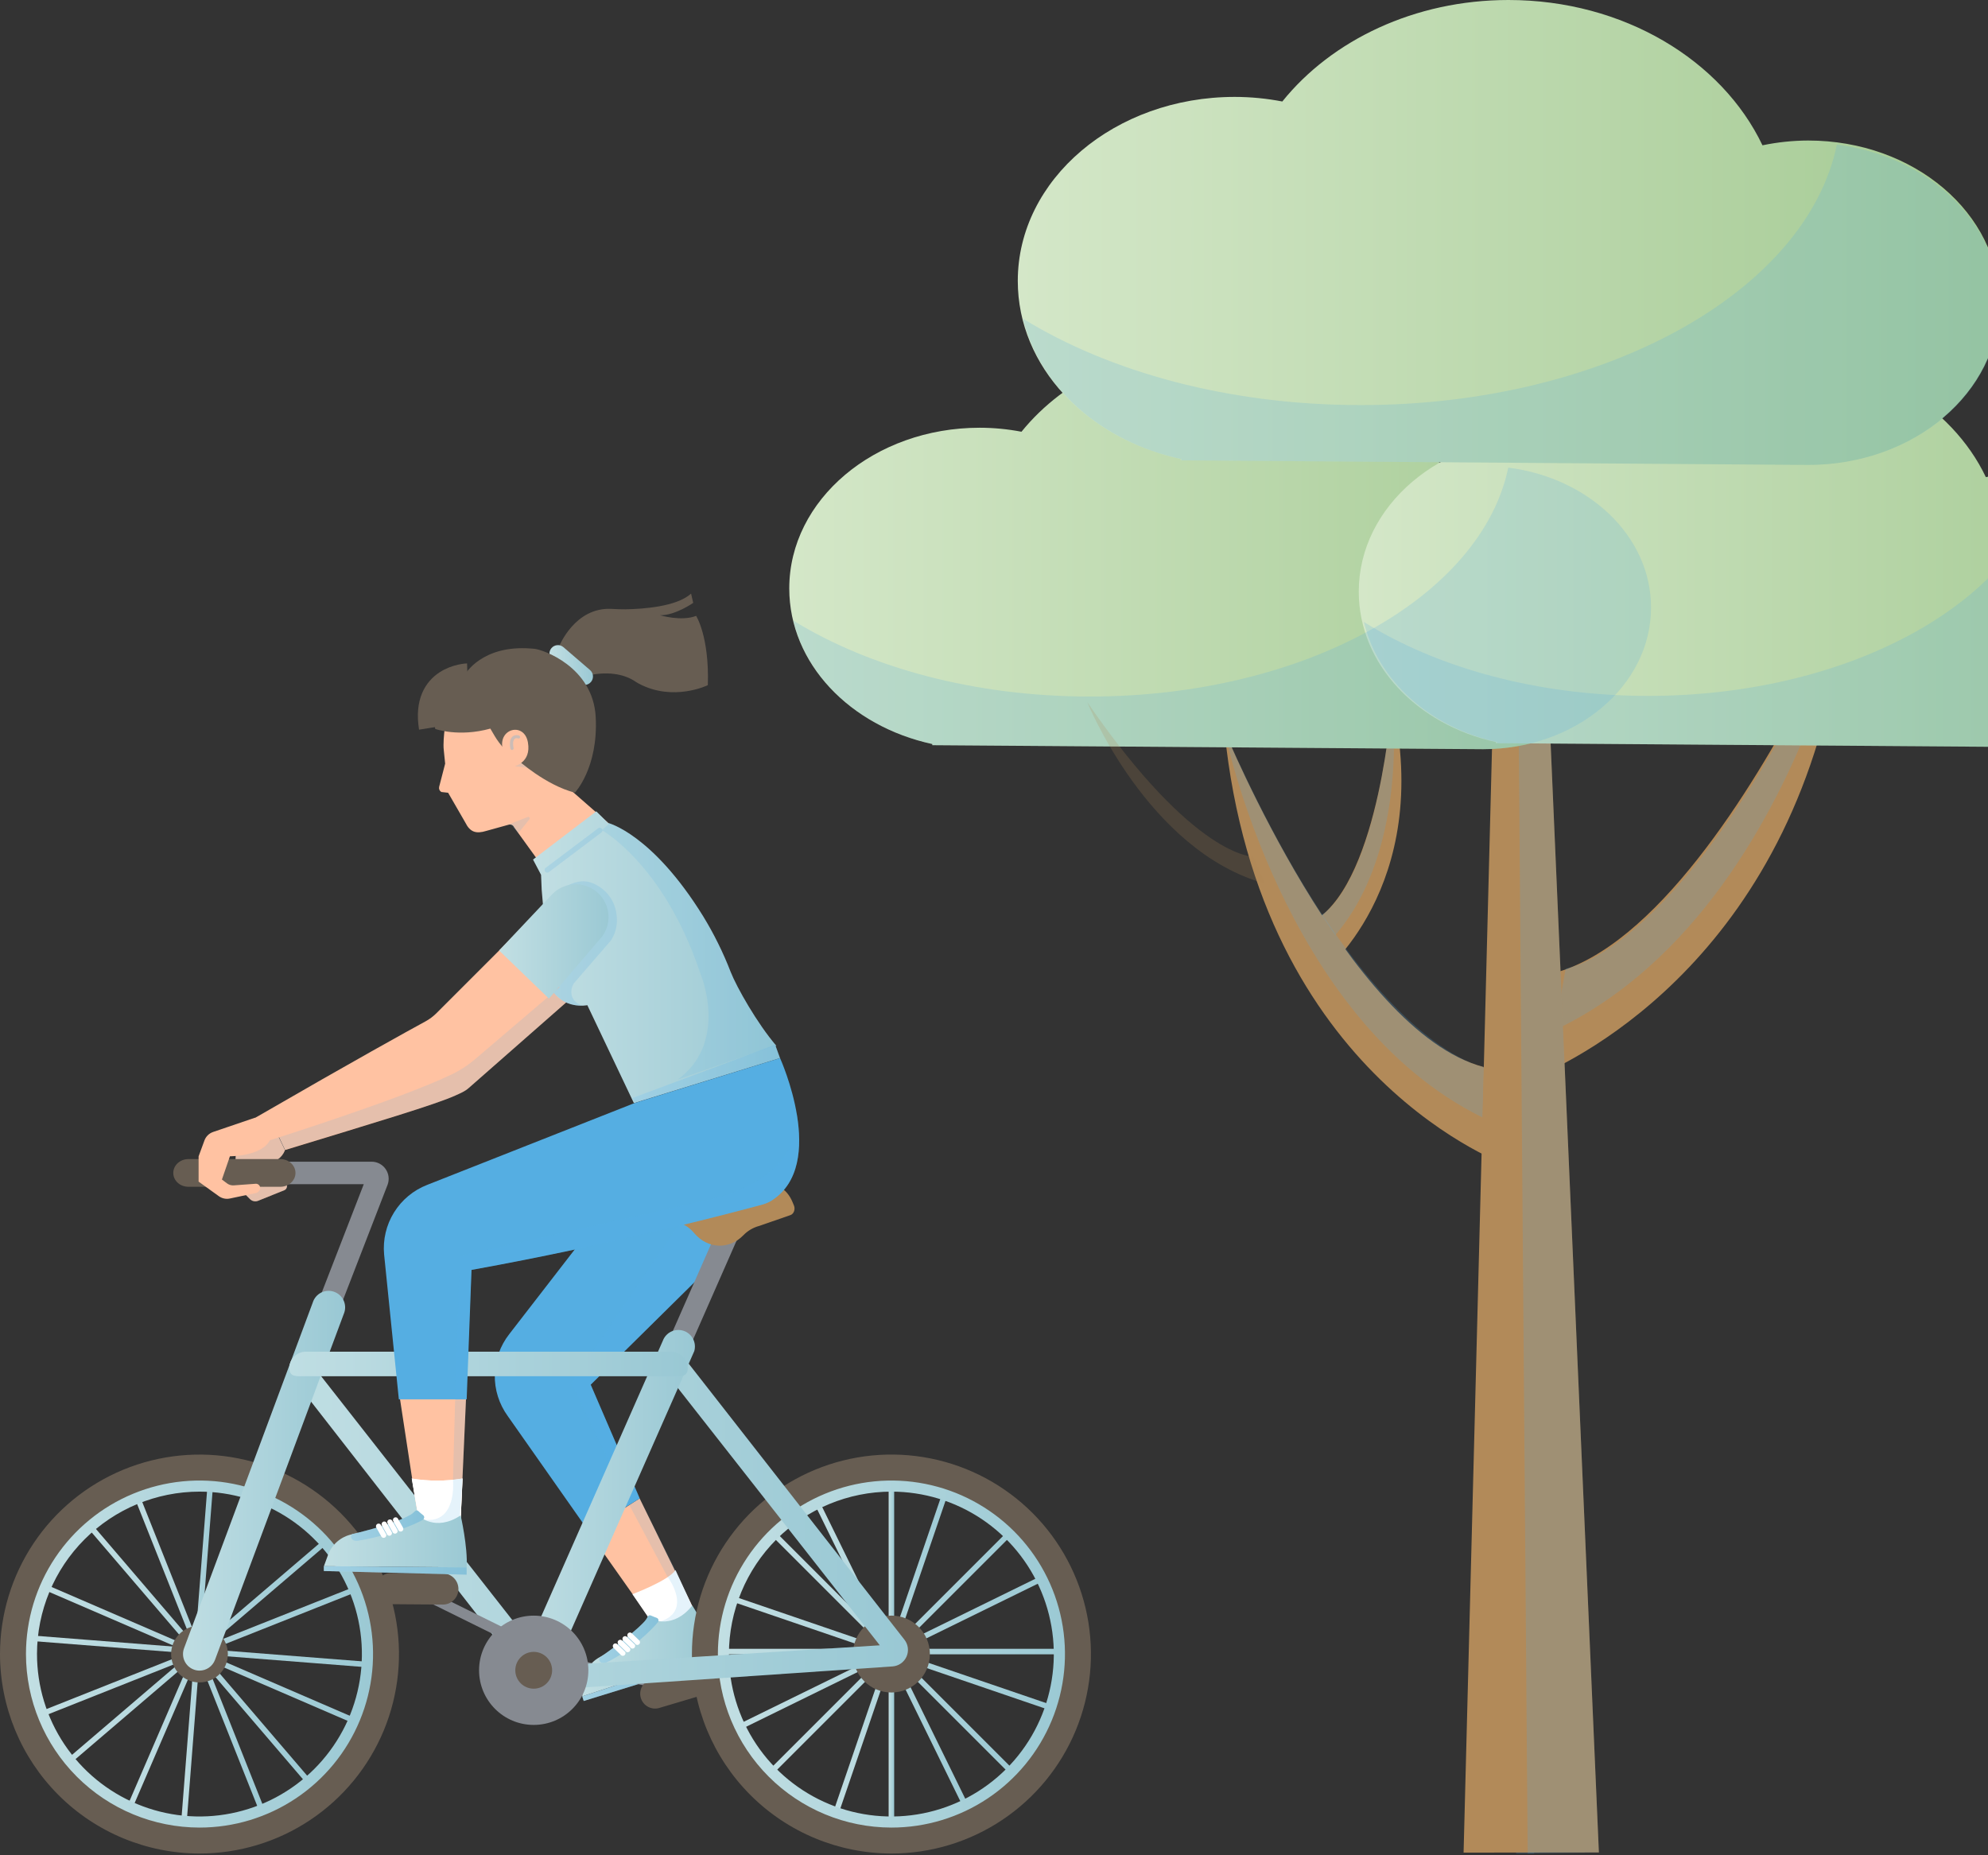 <svg width="225" height="210" viewBox="0 0 225 210" fill="none" xmlns="http://www.w3.org/2000/svg">
<rect x="0" y="0" width="225" height="210" fill="#333333" stroke="none"/>
<path opacity="0.2" d="M173.633 149.425H171.59V209.803H173.633V149.425Z" fill="#55AEE2"/>
<path d="M66.569 173.322L74.633 184.746L77.334 185.829L78.531 182.145L72.393 169.611L66.569 173.322Z" fill="#FFC2A2"/>
<path opacity="0.15" d="M71.231 170.364L75.748 178.856L76.63 178.105L72.393 169.611L71.231 170.364Z" fill="#55AEE2"/>
<path d="M71.578 180.447C71.578 180.447 75.65 178.926 76.453 177.723L78.623 182.415L74.515 184.744L71.578 180.447Z" fill="white"/>
<path opacity="0.15" d="M76.453 177.728C76.21 178.04 75.912 178.305 75.575 178.513C75.575 178.513 78.623 182.551 74.379 183.648C74.384 183.999 74.419 184.35 74.483 184.696L74.515 184.744L78.623 182.415L76.453 177.728Z" fill="#55AEE2"/>
<path d="M73.825 183.302C73.825 183.302 76.199 184.437 78.351 181.732C78.351 181.732 80.353 184.821 80.936 187.079L65.896 192.014L65.942 190.698C65.962 190.064 66.146 189.447 66.474 188.907C66.803 188.364 67.265 187.917 67.817 187.606C68.992 186.955 71.546 185.477 73.825 183.302Z" fill="url(#paint0_linear_73_6658)"/>
<path d="M65.896 192.014L80.936 187.079L81.186 187.862L66.064 192.536L65.896 192.014Z" fill="url(#paint1_linear_73_6658)"/>
<path opacity="0.3" d="M65.896 192.014L80.936 187.079L81.186 187.862L66.064 192.536L65.896 192.014Z" fill="#55AEE2"/>
<path d="M73.305 183.003C73.195 183.226 73.051 183.43 72.878 183.609C71.276 185.298 67.857 187.636 67.857 187.636C67.676 188.09 68.1 188.253 68.311 188.249C68.441 188.244 68.568 188.21 68.684 188.153C71.389 186.837 73.868 184.37 74.46 183.614C74.487 183.58 74.505 183.541 74.516 183.499C74.527 183.457 74.529 183.414 74.522 183.372C74.516 183.329 74.501 183.289 74.478 183.252C74.455 183.216 74.425 183.184 74.39 183.16L73.977 182.999C73.873 182.958 73.773 182.912 73.671 182.869C73.638 182.852 73.602 182.841 73.566 182.838C73.529 182.836 73.492 182.841 73.457 182.853C73.423 182.866 73.391 182.886 73.365 182.912C73.339 182.938 73.318 182.969 73.305 183.003Z" fill="url(#paint2_linear_73_6658)"/>
<path opacity="0.3" d="M73.305 183.003C73.195 183.226 73.051 183.43 72.878 183.609C71.276 185.298 67.857 187.636 67.857 187.636C67.676 188.09 68.1 188.253 68.311 188.249C68.441 188.244 68.568 188.21 68.684 188.153C71.389 186.837 73.868 184.37 74.46 183.614C74.487 183.58 74.505 183.541 74.516 183.499C74.527 183.457 74.529 183.414 74.522 183.372C74.516 183.329 74.501 183.289 74.478 183.252C74.455 183.216 74.425 183.184 74.39 183.16L73.977 182.999C73.873 182.958 73.773 182.912 73.671 182.869C73.638 182.852 73.602 182.841 73.566 182.838C73.529 182.836 73.492 182.841 73.457 182.853C73.423 182.866 73.391 182.886 73.365 182.912C73.339 182.938 73.318 182.969 73.305 183.003Z" fill="#55AEE2"/>
<path d="M69.656 186.319L70.491 187.125" stroke="white" stroke-width="0.6" stroke-miterlimit="10" stroke-linecap="round"/>
<path d="M70.203 185.908L71.038 186.714" stroke="white" stroke-width="0.6" stroke-miterlimit="10" stroke-linecap="round"/>
<path d="M70.749 185.498L71.585 186.303" stroke="white" stroke-width="0.6" stroke-miterlimit="10" stroke-linecap="round"/>
<path d="M71.299 185.086L72.134 185.892" stroke="white" stroke-width="0.6" stroke-miterlimit="10" stroke-linecap="round"/>
<path d="M73.078 131.044L57.632 151.018C56.603 152.335 56.03 153.95 55.999 155.621C55.969 157.291 56.482 158.926 57.462 160.279L66.561 173.238L72.402 169.606L66.856 156.734L83.769 140.028L73.078 131.044Z" fill="#55AEE2"/>
<path opacity="0.3" d="M64.657 156.534L71.273 170.308L72.383 169.588L66.847 156.738L83.76 140.032L78.712 135.788L64.657 156.534Z" fill="#55AEE2"/>
<path d="M67.678 110.306L53.067 123.138C52.613 123.549 52.093 123.748 51.535 124.003C49.297 125.019 42.621 127.012 32.268 130.172L31.036 127.571L50.071 120.859L65.279 107.714L67.678 110.306Z" fill="#FFC2A2"/>
<path opacity="0.15" d="M67.678 110.306L53.067 123.138C52.613 123.549 52.093 123.748 51.535 124.003C49.297 125.019 42.281 127.081 31.928 130.24L31.036 127.843L50.071 120.859L65.279 107.714L67.678 110.306Z" fill="#55AEE2"/>
<path d="M63.279 73.169C63.279 73.169 65.047 68.695 69.219 68.922C69.741 68.949 70.263 68.974 70.788 68.968C72.728 68.936 76.592 68.682 78.215 67.188L78.457 68.241C78.457 68.241 76.394 69.683 74.701 69.639C74.701 69.639 77.107 70.366 78.787 69.712C78.787 69.712 80.289 72.043 80.112 77.554C80.112 77.554 76.21 79.472 72.283 77.371C72.097 77.271 71.92 77.157 71.743 77.041C71.276 76.737 69.639 75.863 66.886 76.392L63.279 73.169Z" fill="#675D52"/>
<path d="M50.566 80.848C50.566 80.848 50.082 83.592 50.223 84.875L50.382 86.439L49.701 89.067C49.675 89.177 49.685 89.293 49.729 89.397C49.774 89.501 49.851 89.589 49.948 89.646L50.718 89.734L52.663 93.103C53.203 94.201 53.889 94.41 55.053 94.047L57.573 93.348C57.693 93.313 57.822 93.323 57.936 93.377C58.049 93.431 58.139 93.525 58.188 93.641L60.991 97.522L68.89 93.189L63.545 88.511C63.545 88.511 58.733 79.154 58.835 79.148L50.566 80.848Z" fill="#FFC2A2"/>
<path opacity="0.15" d="M58.188 93.773L58.664 94.299L59.929 92.722C59.95 92.693 59.96 92.658 59.959 92.622C59.958 92.587 59.945 92.552 59.923 92.524C59.901 92.497 59.87 92.477 59.835 92.468C59.801 92.46 59.764 92.463 59.731 92.477L57.407 93.385C57.507 93.34 57.619 93.329 57.726 93.354C57.834 93.378 57.93 93.435 58.002 93.519C58.063 93.609 58.12 93.698 58.188 93.773Z" fill="#55AEE2"/>
<path d="M62.419 73.355L62.417 73.357C62.072 73.758 62.117 74.363 62.519 74.708L65.529 77.299C65.931 77.644 66.535 77.598 66.88 77.197L66.882 77.195C67.227 76.794 67.181 76.19 66.781 75.845L63.769 73.254C63.369 72.909 62.764 72.954 62.419 73.355Z" fill="url(#paint3_linear_73_6658)"/>
<path d="M52.899 76.297C52.899 76.297 47.653 76.454 48.618 82.4" stroke="#675D52" stroke-width="2.41" stroke-miterlimit="10"/>
<path d="M58.565 85.992C58.565 85.992 61.742 88.874 65.065 89.723C65.065 89.723 67.728 86.924 67.421 81.154C67.122 75.448 61.368 73.496 60.46 73.437L60.092 73.407C54.508 72.974 52.629 76.345 52.629 76.345C48.012 76.955 49.26 82.51 49.26 82.51C49.26 82.51 51.912 83.467 55.496 82.471L55.961 83.265C56.604 84.364 57.496 85.297 58.565 85.989V85.992Z" fill="#675D52"/>
<path d="M32.248 130.181C32.247 130.191 32.247 130.201 32.248 130.211C32.077 130.641 31.782 131.01 31.399 131.27C31.016 131.53 30.564 131.668 30.101 131.668H29.27L28.702 133.84L29.837 134.294L31.451 133.82C31.667 133.756 31.896 133.751 32.114 133.806C32.184 133.823 32.249 133.856 32.305 133.902C32.36 133.948 32.405 134.006 32.435 134.071C32.465 134.136 32.481 134.208 32.479 134.279C32.478 134.351 32.462 134.422 32.429 134.487C32.382 134.586 32.302 134.666 32.203 134.714L29.215 135.919C29.06 135.982 28.89 135.998 28.726 135.964C28.562 135.931 28.412 135.85 28.294 135.731L26.519 133.958L26.746 129.496L31.208 128.009L32.248 130.181Z" fill="#FFC2A2"/>
<path opacity="0.15" d="M32.248 130.181C32.247 130.191 32.247 130.201 32.248 130.211C32.077 130.641 31.782 131.01 31.399 131.27C31.016 131.53 30.564 131.668 30.101 131.668H29.27L28.702 133.84L29.837 134.294L31.451 133.82C31.667 133.756 31.896 133.751 32.114 133.806C32.184 133.823 32.249 133.856 32.305 133.902C32.36 133.948 32.405 134.006 32.435 134.071C32.465 134.136 32.481 134.208 32.479 134.279C32.478 134.351 32.462 134.422 32.429 134.487C32.382 134.586 32.302 134.666 32.203 134.714L29.215 135.919C29.06 135.982 28.89 135.998 28.726 135.964C28.562 135.931 28.412 135.85 28.294 135.731L26.519 133.958L26.746 129.496L31.208 128.009L32.248 130.181Z" fill="#55AEE2"/>
<path d="M60.328 97.296L67.487 91.834L68.811 93.146C68.811 93.146 73.804 94.361 79.588 103.724C80.806 105.717 81.843 107.815 82.686 109.993C83.381 111.77 85.716 115.867 87.855 118.364L71.739 124.856L66.475 113.779C66.475 113.779 63.658 114.376 62.251 111.691L61.309 100.746L61.236 99.023L60.328 97.296Z" fill="url(#paint4_linear_73_6658)"/>
<path d="M59.52 104.559L49.399 114.682C49.031 115.049 48.614 115.362 48.157 115.611C46.249 116.65 40.238 119.96 28.982 126.47L29.874 129.278C29.874 129.278 45.082 124.524 51.101 121.624C52.101 121.144 53.032 120.533 53.87 119.808L63.318 111.745L59.52 104.559Z" fill="#FFC2A2"/>
<path d="M36.604 152.871L43.867 134.104C43.977 133.811 44.013 133.496 43.974 133.186C43.935 132.875 43.822 132.579 43.643 132.323C43.465 132.066 43.226 131.857 42.949 131.712C42.672 131.568 42.364 131.492 42.051 131.493H25.767V134.04H41.171L34.218 151.972L36.604 152.871Z" fill="#868A91"/>
<path d="M21.325 134.333H31.728C32.675 134.333 33.442 133.631 33.442 132.766C33.442 131.902 32.675 131.198 31.728 131.198H21.325C20.379 131.198 19.612 131.899 19.612 132.766C19.612 133.634 20.37 134.333 21.325 134.333Z" fill="#675D52"/>
<path opacity="0.2" d="M65.851 113.804C65.851 113.804 64.695 113.491 64.662 112.315C64.657 111.957 64.757 111.605 64.95 111.303L69.147 106.447C69.663 105.657 69.895 104.715 69.805 103.776C69.761 102.975 69.497 102.202 69.042 101.542C68.587 100.881 67.959 100.359 67.226 100.033C64.823 98.898 62.492 101.633 62.492 101.633L62.212 111.897C62.588 112.32 62.995 112.715 63.429 113.078C63.429 113.078 64.287 113.883 65.91 113.824L65.851 113.804Z" fill="#55AEE2"/>
<path d="M29.113 126.429L24.119 128.129C23.895 128.206 23.69 128.332 23.52 128.498C23.35 128.664 23.22 128.866 23.139 129.089L22.478 130.889V133.749L24.764 135.395C24.945 135.525 25.15 135.616 25.368 135.662C25.586 135.708 25.811 135.707 26.028 135.66L28.979 135.036C29.071 135.017 29.155 134.971 29.222 134.905L29.308 134.818C29.357 134.77 29.394 134.712 29.419 134.649C29.443 134.585 29.454 134.516 29.45 134.448C29.446 134.38 29.428 134.314 29.396 134.253C29.365 134.192 29.321 134.139 29.267 134.097C29.172 134.02 29.051 133.982 28.929 133.992L26.451 134.174C26.179 134.191 25.91 134.111 25.692 133.947L25.116 133.513L26.024 130.882C26.024 130.882 29.799 130.882 30.6 128.937L29.113 126.429Z" fill="#FFC2A2"/>
<path d="M56.487 107.587L62.13 113.035L68.134 106.023C68.64 105.345 68.9 104.515 68.869 103.669C68.838 102.824 68.52 102.014 67.966 101.374C67.635 100.991 67.229 100.68 66.773 100.46C66.317 100.239 65.82 100.114 65.314 100.093C64.808 100.072 64.303 100.155 63.83 100.336C63.357 100.517 62.926 100.793 62.564 101.147L56.487 107.587Z" fill="url(#paint5_linear_73_6658)"/>
<path d="M61.638 189.826L85.199 136.265L82.827 135.481L59.266 189.043L61.638 189.826Z" fill="#868A91"/>
<path d="M87.73 118.257L88.279 119.765L71.846 124.831L71.571 124.284L87.73 118.257Z" fill="url(#paint6_linear_73_6658)"/>
<path opacity="0.3" d="M87.73 118.257L88.279 119.765L71.846 124.831L71.571 124.284L87.73 118.257Z" fill="#55AEE2"/>
<path d="M73.416 133.84L77.234 134.521C80.024 135.026 82.892 134.911 85.633 134.183L86.175 134.04C87.596 133.665 89.049 134.494 89.689 136.046L89.859 136.455C90.045 136.909 89.823 137.451 89.405 137.558L85.944 138.759C85.252 138.941 84.624 139.31 84.128 139.826C82.518 141.467 80.115 141.374 78.598 139.612L78.555 139.562C78.032 138.934 77.326 138.485 76.535 138.277L70.515 137.106C70.109 137.006 69.884 136.489 70.05 136.037C70.622 134.494 72.002 133.588 73.416 133.84Z" fill="#B28A59"/>
<path opacity="0.15" d="M58.27 86.734L58.992 86.355L59.693 86.909L58.27 86.734Z" fill="#55AEE2"/>
<path opacity="0.2" d="M61.937 98.474L67.88 93.995" stroke="#55AEE2" stroke-width="0.6" stroke-miterlimit="10" stroke-linecap="round"/>
<path opacity="0.15" d="M87.778 118.301C85.701 115.858 83.37 111.736 82.686 109.986C81.843 107.808 80.806 105.71 79.588 103.717C74.47 95.434 69.975 93.528 69.006 93.21L68.109 93.957C68.109 93.957 75.012 97.77 79.123 109.771C79.209 110.02 79.295 110.268 79.388 110.513C79.904 111.875 81.885 118.398 76.71 122.198L87.778 118.301Z" fill="#55AEE2"/>
<path d="M58.108 86.822L56.882 84.736C56.383 82.43 59.338 81.704 59.749 84.028C60.16 86.352 58.181 86.734 58.181 86.734L58.108 86.822Z" fill="#FFC2A2"/>
<path opacity="0.3" d="M57.765 84.725C57.775 84.777 57.803 84.823 57.846 84.854C57.888 84.885 57.941 84.898 57.992 84.891C58.039 84.876 58.079 84.845 58.104 84.803C58.128 84.761 58.137 84.711 58.126 84.664C58.079 84.457 58.062 84.245 58.074 84.033C58.09 83.881 58.154 83.738 58.256 83.624C58.358 83.54 58.483 83.542 58.676 83.59C58.695 83.6 58.717 83.603 58.739 83.598C58.76 83.593 58.779 83.581 58.791 83.563C58.821 83.563 58.844 83.52 58.859 83.456C58.867 83.409 58.857 83.362 58.831 83.322C58.805 83.282 58.765 83.254 58.719 83.243C58.605 83.208 58.485 83.198 58.368 83.215C58.25 83.231 58.138 83.273 58.038 83.338C57.944 83.419 57.868 83.519 57.815 83.631C57.762 83.743 57.733 83.865 57.729 83.99C57.696 84.235 57.709 84.484 57.765 84.725Z" fill="#55AEE2"/>
<path d="M101.202 166.519H100.577V207.892H101.202V166.519Z" fill="url(#paint7_linear_73_6658)"/>
<path d="M86.67 172.282L86.228 172.723L115.483 201.979L115.924 201.536L86.67 172.282Z" fill="url(#paint8_linear_73_6658)"/>
<path d="M121.841 186.63H80.469V187.254H121.841V186.63Z" fill="url(#paint9_linear_73_6658)"/>
<path d="M115.483 171.904L86.228 201.16L86.67 201.6L115.924 172.346L115.483 171.904Z" fill="url(#paint10_linear_73_6658)"/>
<path d="M109.745 206.033L110.306 205.758L92.088 168.612L91.528 168.887L109.745 206.033Z" fill="url(#paint11_linear_73_6658)"/>
<path d="M120.522 194.157L120.724 193.567L81.579 180.184L81.374 180.774L120.522 194.157Z" fill="url(#paint12_linear_73_6658)"/>
<path d="M82.602 196.359L119.748 178.139L119.474 177.578L82.328 195.796L82.602 196.359Z" fill="url(#paint13_linear_73_6658)"/>
<path d="M94.49 206.51L107.873 167.361L107.282 167.159L93.899 206.308L94.49 206.51Z" fill="url(#paint14_linear_73_6658)"/>
<path d="M23.611 166.526L20.386 207.774L21.009 207.821L24.233 166.575L23.611 166.526Z" fill="url(#paint15_linear_73_6658)"/>
<path d="M9.286 171.226L8.812 171.632L35.715 203.064L36.189 202.657L9.286 171.226Z" fill="url(#paint16_linear_73_6658)"/>
<path d="M1.99 184.996L1.941 185.618L43.187 188.85L43.236 188.228L1.99 184.996Z" fill="url(#paint17_linear_73_6658)"/>
<path d="M38.058 173.063L6.612 199.949L7.018 200.424L38.464 173.538L38.058 173.063Z" fill="url(#paint18_linear_73_6658)"/>
<path d="M15.274 167.941L14.694 168.172L30.001 206.648L30.582 206.417L15.274 167.941Z" fill="url(#paint19_linear_73_6658)"/>
<path d="M3.611 178.672L3.363 179.245L41.345 195.65L41.592 195.076L3.611 178.672Z" fill="url(#paint20_linear_73_6658)"/>
<path d="M41.607 179.015L3.155 194.286L3.386 194.865L41.837 179.596L41.607 179.015Z" fill="url(#paint21_linear_73_6658)"/>
<path d="M30.257 167.723L13.859 205.706L14.432 205.954L30.83 167.97L30.257 167.723Z" fill="url(#paint22_linear_73_6658)"/>
<path d="M0 187.225C0 182.759 1.324 178.394 3.805 174.681C6.286 170.968 9.812 168.074 13.938 166.365C18.064 164.656 22.603 164.209 26.983 165.08C31.363 165.951 35.386 168.102 38.544 171.26C41.701 174.417 43.852 178.44 44.723 182.82C45.594 187.2 45.147 191.74 43.438 195.866C41.729 199.99 38.835 203.518 35.122 205.999C31.409 208.48 27.044 209.803 22.578 209.803C16.592 209.796 10.853 207.415 6.62 203.182C2.388 198.951 0.007 193.21 0 187.225ZM3.748 187.225C3.748 190.952 4.853 194.593 6.923 197.691C8.993 200.789 11.935 203.205 15.378 204.63C18.82 206.056 22.608 206.43 26.263 205.704C29.918 204.975 33.274 203.182 35.909 200.547C38.544 197.911 40.338 194.554 41.065 190.9C41.792 187.245 41.419 183.458 39.993 180.015C38.567 176.573 36.152 173.63 33.054 171.56C29.956 169.49 26.314 168.385 22.587 168.385C17.592 168.388 12.801 170.374 9.269 173.906C5.736 177.439 3.751 182.229 3.748 187.225Z" fill="#675D52"/>
<path d="M2.939 187.225C2.939 183.34 4.091 179.543 6.25 176.313C8.408 173.083 11.475 170.565 15.064 169.079C18.653 167.592 22.602 167.203 26.412 167.961C30.222 168.719 33.722 170.59 36.469 173.336C39.216 176.083 41.086 179.583 41.844 183.393C42.602 187.202 42.213 191.152 40.726 194.74C39.24 198.329 36.722 201.398 33.493 203.556C30.263 205.715 26.465 206.866 22.581 206.866C17.373 206.859 12.381 204.789 8.699 201.107C5.017 197.423 2.945 192.432 2.939 187.225ZM4.188 187.225C4.188 190.861 5.266 194.416 7.286 197.439C9.307 200.463 12.178 202.819 15.538 204.21C18.897 205.604 22.594 205.967 26.16 205.257C29.727 204.548 33.003 202.796 35.575 200.227C38.146 197.655 39.897 194.377 40.606 190.811C41.316 187.245 40.952 183.548 39.56 180.189C38.169 176.829 35.812 173.958 32.788 171.938C29.765 169.917 26.21 168.839 22.574 168.839C17.699 168.846 13.027 170.785 9.579 174.231C6.132 177.678 4.193 182.351 4.186 187.225H4.188Z" fill="url(#paint23_linear_73_6658)"/>
<path d="M77.314 191.413C77.247 191.51 77.152 191.585 77.043 191.626C76.933 191.669 76.813 191.678 76.698 191.653L60.841 188.035C60.709 187.985 60.599 187.888 60.532 187.763C60.465 187.638 60.446 187.493 60.478 187.354C60.51 187.216 60.59 187.093 60.705 187.009C60.82 186.928 60.961 186.889 61.102 186.9L76.96 190.521C77.035 190.537 77.106 190.568 77.168 190.614C77.231 190.659 77.285 190.714 77.326 190.78C77.367 190.845 77.394 190.918 77.407 190.993C77.42 191.07 77.417 191.147 77.4 191.222C77.383 191.29 77.353 191.354 77.314 191.413Z" fill="#868A91"/>
<path d="M80.006 191.721L74.667 193.31C74.454 193.381 74.228 193.408 74.004 193.39C73.78 193.372 73.561 193.308 73.362 193.204C73.163 193.099 72.986 192.956 72.843 192.784C72.7 192.609 72.593 192.409 72.528 192.193C72.463 191.978 72.442 191.753 72.467 191.528C72.491 191.306 72.56 191.088 72.669 190.893C72.778 190.695 72.926 190.523 73.103 190.384C73.28 190.246 73.483 190.144 73.7 190.085L79.037 188.496C79.465 188.367 79.926 188.414 80.32 188.625C80.713 188.839 81.007 189.197 81.135 189.624C81.264 190.053 81.217 190.514 81.005 190.909C80.793 191.301 80.434 191.594 80.006 191.724V191.721Z" fill="#675D52"/>
<path d="M78.31 187.225C78.31 182.759 79.634 178.393 82.114 174.679C84.595 170.966 88.122 168.071 92.248 166.362C96.374 164.652 100.914 164.205 105.294 165.076C109.675 165.947 113.699 168.097 116.857 171.255C120.014 174.413 122.166 178.437 123.037 182.817C123.909 187.198 123.462 191.738 121.753 195.864C120.043 199.991 117.149 203.516 113.436 205.997C109.722 208.48 105.358 209.803 100.891 209.803C94.904 209.797 89.165 207.416 84.932 203.182C80.699 198.951 78.317 193.211 78.31 187.225ZM82.058 187.225C82.058 190.952 83.163 194.593 85.233 197.691C87.303 200.79 90.245 203.205 93.688 204.63C97.13 206.056 100.918 206.43 104.572 205.704C108.227 204.975 111.584 203.182 114.219 200.547C116.854 197.912 118.648 194.555 119.376 190.9C120.103 187.246 119.728 183.458 118.303 180.015C116.877 176.573 114.462 173.631 111.364 171.56C108.265 169.49 104.624 168.385 100.898 168.385C95.902 168.389 91.112 170.375 87.58 173.907C84.047 177.44 82.061 182.23 82.058 187.225Z" fill="#675D52"/>
<path d="M100.891 191.576C103.294 191.576 105.242 189.628 105.242 187.225C105.242 184.822 103.294 182.873 100.891 182.873C98.488 182.873 96.54 184.822 96.54 187.225C96.54 189.628 98.488 191.576 100.891 191.576Z" fill="#675D52"/>
<path d="M22.578 190.437C24.352 190.437 25.79 188.998 25.79 187.225C25.79 185.451 24.352 184.013 22.578 184.013C20.805 184.013 19.367 185.451 19.367 187.225C19.367 188.998 20.805 190.437 22.578 190.437Z" fill="#675D52"/>
<path d="M81.249 187.225C81.249 183.34 82.401 179.543 84.559 176.313C86.718 173.083 89.785 170.565 93.374 169.079C96.963 167.592 100.912 167.203 104.722 167.961C108.533 168.719 112.031 170.59 114.78 173.336C117.526 176.083 119.397 179.583 120.155 183.393C120.913 187.202 120.522 191.152 119.036 194.74C117.549 198.329 115.032 201.398 111.802 203.556C108.572 205.715 104.774 206.866 100.89 206.866C95.683 206.859 90.691 204.789 87.009 201.107C83.327 197.423 81.255 192.432 81.249 187.225ZM82.498 187.225C82.498 190.861 83.576 194.416 85.596 197.439C87.617 200.463 90.488 202.819 93.848 204.21C97.207 205.604 100.904 205.967 104.47 205.257C108.036 204.548 111.314 202.796 113.885 200.227C116.455 197.655 118.207 194.377 118.915 190.811C119.626 187.245 119.26 183.548 117.869 180.189C116.478 176.829 114.121 173.958 111.098 171.938C108.075 169.917 104.52 168.839 100.884 168.839C96.01 168.846 91.337 170.786 87.891 174.232C84.444 177.678 82.505 182.351 82.498 187.225Z" fill="url(#paint24_linear_73_6658)"/>
<path d="M61.547 191.308H61.686L101.025 188.623C101.364 188.598 101.69 188.48 101.968 188.285C102.246 188.09 102.466 187.819 102.603 187.509C102.74 187.198 102.79 186.855 102.747 186.517C102.704 186.181 102.57 185.86 102.359 185.593L77.443 153.71C77.137 153.319 76.688 153.065 76.195 153.004C75.702 152.944 75.205 153.081 74.812 153.386C73.997 154.024 75.223 155.202 75.861 156.017L99.576 186.235L62.074 188.593L34.67 153.638C33.989 152.855 34.18 152.771 33.397 153.447C33.21 153.608 33.058 153.804 32.948 154.024C32.837 154.244 32.772 154.483 32.754 154.729C32.737 154.974 32.768 155.221 32.846 155.454C32.923 155.688 33.047 155.904 33.208 156.089L60.14 190.661C60.315 190.863 60.531 191.025 60.774 191.138C61.016 191.249 61.28 191.306 61.547 191.308Z" fill="url(#paint25_linear_73_6658)"/>
<g opacity="0.15">
<path opacity="0.15" d="M61.547 191.308H61.686L101.025 188.623C101.364 188.598 101.69 188.48 101.968 188.285C102.246 188.09 102.466 187.819 102.603 187.509C102.74 187.198 102.79 186.855 102.747 186.517C102.704 186.181 102.57 185.86 102.359 185.593L77.443 153.71C77.137 153.319 76.688 153.065 76.195 153.004C75.702 152.944 75.205 153.081 74.812 153.386C73.998 154.024 75.223 155.202 75.861 156.017L99.577 186.235L62.074 188.593L34.67 153.638C33.989 152.855 34.18 152.771 33.397 153.447C33.211 153.608 33.058 153.804 32.948 154.024C32.838 154.244 32.772 154.483 32.754 154.729C32.737 154.974 32.768 155.221 32.846 155.454C32.924 155.688 33.047 155.904 33.208 156.089L60.14 190.661C60.315 190.863 60.531 191.025 60.774 191.138C61.017 191.249 61.281 191.306 61.547 191.308Z" fill="#55AEE2"/>
</g>
<path d="M22.578 189.1C22.961 189.1 23.334 188.982 23.648 188.764C23.962 188.546 24.201 188.237 24.335 187.878L38.901 148.744C39.004 148.51 39.059 148.258 39.062 148.003C39.064 147.747 39.014 147.494 38.915 147.259C38.816 147.023 38.67 146.811 38.486 146.634C38.302 146.457 38.083 146.319 37.844 146.23C37.605 146.141 37.35 146.101 37.094 146.114C36.839 146.127 36.59 146.192 36.361 146.305C36.131 146.418 35.928 146.577 35.763 146.771C35.597 146.966 35.473 147.192 35.398 147.436L20.83 186.571C20.744 186.803 20.705 187.048 20.714 187.293C20.723 187.538 20.781 187.781 20.883 188.003C20.985 188.228 21.131 188.428 21.311 188.596C21.491 188.764 21.703 188.893 21.933 188.979C22.14 189.059 22.358 189.097 22.578 189.1Z" fill="url(#paint26_linear_73_6658)"/>
<path d="M60.841 190.396C61.236 190.396 61.621 190.271 61.94 190.037C62.26 189.806 62.498 189.479 62.621 189.104L78.576 152.939C78.711 152.472 78.66 151.97 78.433 151.54C78.206 151.11 77.821 150.785 77.359 150.634C76.897 150.483 76.394 150.517 75.956 150.729C75.519 150.941 75.181 151.315 75.014 151.772L59.059 187.94C58.968 188.221 58.944 188.521 58.99 188.814C59.036 189.104 59.151 189.383 59.324 189.622C59.498 189.862 59.726 190.058 59.99 190.191C60.254 190.325 60.545 190.396 60.841 190.396Z" fill="url(#paint27_linear_73_6658)"/>
<g opacity="0.15">
<path opacity="0.15" d="M60.841 190.396C61.236 190.396 61.62 190.271 61.94 190.037C62.259 189.806 62.498 189.479 62.62 189.104L78.575 152.939C78.711 152.472 78.66 151.97 78.433 151.54C78.206 151.11 77.821 150.785 77.358 150.634C76.896 150.483 76.394 150.517 75.956 150.729C75.519 150.941 75.181 151.315 75.014 151.772L59.059 187.94C58.967 188.221 58.944 188.521 58.99 188.814C59.036 189.104 59.15 189.383 59.324 189.622C59.498 189.862 59.726 190.058 59.989 190.191C60.253 190.325 60.545 190.396 60.841 190.396Z" fill="#55AEE2"/>
</g>
<g opacity="0.15">
<path opacity="0.15" d="M22.578 189.1C22.961 189.1 23.334 188.982 23.648 188.764C23.962 188.546 24.202 188.237 24.335 187.878L38.901 148.744C39.005 148.51 39.059 148.258 39.062 148.003C39.064 147.747 39.014 147.494 38.916 147.259C38.817 147.023 38.67 146.811 38.486 146.634C38.302 146.457 38.083 146.319 37.844 146.23C37.605 146.141 37.35 146.101 37.095 146.114C36.84 146.127 36.59 146.192 36.361 146.305C36.132 146.418 35.928 146.577 35.763 146.771C35.597 146.966 35.474 147.192 35.399 147.436L20.831 186.571C20.745 186.803 20.706 187.048 20.715 187.293C20.724 187.538 20.781 187.781 20.883 188.003C20.986 188.228 21.131 188.428 21.312 188.596C21.492 188.764 21.703 188.893 21.934 188.979C22.14 189.059 22.358 189.097 22.578 189.1Z" fill="#55AEE2"/>
</g>
<path d="M60.905 187.096C60.818 187.166 60.712 187.211 60.6 187.225C60.488 187.236 60.375 187.216 60.274 187.166L45.695 179.961C45.562 179.888 45.464 179.767 45.418 179.623C45.373 179.478 45.385 179.322 45.452 179.187C45.519 179.051 45.636 178.947 45.778 178.895C45.919 178.843 46.076 178.848 46.215 178.908L60.794 186.113C60.863 186.147 60.925 186.194 60.976 186.251C61.027 186.31 61.066 186.378 61.091 186.451C61.116 186.524 61.126 186.601 61.121 186.678C61.116 186.755 61.096 186.83 61.062 186.9C61.025 186.978 60.971 187.043 60.905 187.096Z" fill="#868A91"/>
<path d="M44.181 181.577C43.715 181.558 43.277 181.356 42.961 181.015C42.644 180.673 42.476 180.22 42.493 179.755C42.509 179.29 42.709 178.85 43.049 178.532C43.388 178.214 43.84 178.043 44.305 178.057L50.137 178.1C50.604 178.104 51.05 178.293 51.378 178.626C51.706 178.959 51.888 179.408 51.884 179.875C51.881 180.342 51.692 180.789 51.359 181.117C51.026 181.444 50.577 181.627 50.109 181.623L44.278 181.58L44.181 181.577Z" fill="#675D52"/>
<path d="M34.624 155.778H75.968C77.002 155.778 77.84 155.899 77.84 154.87C77.84 154.374 77.643 153.898 77.292 153.546C76.941 153.195 76.464 152.998 75.968 152.998H34.624C34.378 152.998 34.135 153.046 33.907 153.14C33.68 153.234 33.473 153.372 33.299 153.546C33.125 153.719 32.986 153.926 32.892 154.153C32.798 154.381 32.749 154.624 32.749 154.87C32.749 155.899 33.583 155.778 34.624 155.778Z" fill="url(#paint28_linear_73_6658)"/>
<g opacity="0.15">
<path opacity="0.15" d="M34.624 155.779H75.968C77.003 155.779 77.84 155.899 77.84 154.871C77.84 154.374 77.643 153.898 77.292 153.546C76.941 153.195 76.464 152.998 75.968 152.998H34.624C34.378 152.998 34.135 153.046 33.907 153.14C33.68 153.234 33.473 153.372 33.299 153.546C33.125 153.72 32.986 153.926 32.892 154.154C32.798 154.381 32.75 154.625 32.75 154.871C32.75 155.899 33.583 155.779 34.624 155.779Z" fill="#55AEE2"/>
</g>
<path d="M60.405 195.246C63.821 195.246 66.591 192.477 66.591 189.061C66.591 185.645 63.821 182.876 60.405 182.876C56.989 182.876 54.22 185.645 54.22 189.061C54.22 192.477 56.989 195.246 60.405 195.246Z" fill="#868A91"/>
<path d="M60.405 191.145C61.556 191.145 62.489 190.212 62.489 189.061C62.489 187.91 61.556 186.977 60.405 186.977C59.255 186.977 58.322 187.91 58.322 189.061C58.322 190.212 59.255 191.145 60.405 191.145Z" fill="#675D52"/>
<path d="M45.214 157.98L47.47 172.761L49.388 174.952L52.125 172.212L52.786 157.342L45.214 157.98Z" fill="#FFC2A2"/>
<path opacity="0.15" d="M51.51 158.45L51.235 168.857H52.275L52.786 157.342L51.51 158.45Z" fill="#55AEE2"/>
<path d="M46.603 167.357C48.506 167.673 50.449 167.673 52.352 167.357L52.057 173.79L47.538 172.832L46.603 167.357Z" fill="white"/>
<path d="M46.603 167.357C48.506 167.673 50.449 167.673 52.352 167.357L52.057 173.79L47.538 172.832L46.603 167.357Z" fill="white"/>
<path opacity="0.15" d="M51.272 167.514C51.272 167.514 51.785 172.555 47.949 172.008V173.79L51.785 172.146L52.057 171.465L52.332 167.357L51.272 167.514Z" fill="#55AEE2"/>
<path d="M47.37 171.558C47.37 171.558 49.249 173.445 52.136 171.529C52.136 171.529 52.958 175.088 52.817 177.417L36.658 177.281L37.112 176.039C37.325 175.444 37.687 174.913 38.164 174.498C38.641 174.083 39.217 173.798 39.836 173.669C41.146 173.404 44.535 172.929 47.37 171.558Z" fill="url(#paint29_linear_73_6658)"/>
<path d="M36.652 177.281L52.811 177.417V178.238L36.652 177.828V177.281Z" fill="url(#paint30_linear_73_6658)"/>
<path opacity="0.3" d="M36.652 177.281L52.811 177.417V178.238L36.652 177.828V177.281Z" fill="#55AEE2"/>
<path d="M46.952 171.066C46.78 171.248 46.58 171.401 46.36 171.52C44.317 172.636 39.845 173.651 39.845 173.651C39.532 174.026 39.886 174.314 40.095 174.377C40.219 174.412 40.349 174.42 40.476 174.4C43.457 173.978 47.077 172.539 47.871 172.012C47.907 171.988 47.936 171.956 47.959 171.92C47.982 171.884 47.997 171.843 48.004 171.801C48.011 171.759 48.01 171.716 48 171.674C47.99 171.632 47.972 171.593 47.946 171.558L47.601 171.277C47.515 171.206 47.433 171.132 47.352 171.05C47.326 171.021 47.295 170.999 47.26 170.984C47.225 170.969 47.186 170.962 47.148 170.963C47.11 170.965 47.073 170.975 47.039 170.993C47.005 171.01 46.975 171.035 46.952 171.066Z" fill="url(#paint31_linear_73_6658)"/>
<path opacity="0.3" d="M46.952 171.066C46.78 171.248 46.58 171.401 46.36 171.52C44.317 172.636 39.845 173.651 39.845 173.651C39.532 174.026 39.886 174.314 40.095 174.377C40.219 174.412 40.349 174.42 40.476 174.4C43.457 173.978 47.077 172.539 47.871 172.012C47.907 171.988 47.936 171.956 47.959 171.92C47.982 171.884 47.997 171.843 48.004 171.801C48.011 171.759 48.01 171.716 48 171.674C47.99 171.632 47.972 171.593 47.946 171.558L47.601 171.277C47.515 171.206 47.433 171.132 47.352 171.05C47.326 171.021 47.295 170.999 47.26 170.984C47.225 170.969 47.186 170.962 47.148 170.963C47.11 170.965 47.073 170.975 47.039 170.993C47.005 171.01 46.975 171.035 46.952 171.066Z" fill="#55AEE2"/>
<path d="M42.851 172.759L43.42 173.771" stroke="white" stroke-width="0.6" stroke-miterlimit="10" stroke-linecap="round"/>
<path d="M43.491 172.523L44.063 173.533" stroke="white" stroke-width="0.6" stroke-miterlimit="10" stroke-linecap="round"/>
<path d="M44.133 172.285L44.705 173.295" stroke="white" stroke-width="0.6" stroke-miterlimit="10" stroke-linecap="round"/>
<path d="M44.775 172.046L45.347 173.059" stroke="white" stroke-width="0.6" stroke-miterlimit="10" stroke-linecap="round"/>
<path d="M88.286 119.767C88.286 119.767 93.734 131.797 87.351 135.883C87.032 136.084 86.685 136.237 86.321 136.337C83.654 137.066 69.726 140.79 53.365 143.744L52.818 158.395H45.141L43.472 141.984C43.322 140.321 43.717 138.653 44.598 137.233C45.479 135.814 46.797 134.719 48.355 134.115L71.846 124.845L88.286 119.767Z" fill="#55AEE2"/>
<path opacity="0.3" d="M53.358 143.73C69.719 140.779 83.647 137.052 86.314 136.323C86.678 136.224 87.025 136.071 87.344 135.869C90.735 133.706 90.781 129.287 90.084 125.619C90.084 125.619 92.045 133.79 78.076 136.264L52.057 142.155L51.467 158.382L52.742 158.314L53.358 143.73Z" fill="#55AEE2"/>
<path d="M157.548 79.298C157.548 79.298 156.186 99.361 148.957 104.1L149.393 110.422C149.393 110.422 162.335 100.473 157.548 79.298Z" fill="#B28A59"/>
<path opacity="0.2" d="M157.548 79.298C157.548 79.298 159.818 97.352 150.01 107.042L149.572 103.537C149.572 103.537 155.569 100.711 157.548 79.298Z" fill="#55AEE2"/>
<path d="M175.755 110.175L172.466 122.443C172.466 122.443 196.576 114.375 205.796 83.774L204.261 78.004C198.331 89.341 187.362 107.206 175.755 110.175Z" fill="#B28A59"/>
<path opacity="0.2" d="M177.204 109.623L175.974 116.596C191.865 109.033 200.751 92.404 205.211 80.845L204.441 78.004C188.758 108.339 177.204 109.623 177.204 109.623Z" fill="#55AEE2"/>
<path d="M138.581 82.702C138.581 82.702 152.623 116.75 167.908 120.772L170.834 131.997C170.834 131.997 142.585 122.264 138.581 82.702Z" fill="#B28A59"/>
<path opacity="0.2" d="M138.581 82.702C138.581 82.702 145.125 115.361 167.801 126.49L167.958 120.788C167.958 120.788 154.466 118.732 138.581 82.702Z" fill="#55AEE2"/>
<path d="M169.538 58.544L165.647 209.701L180.96 209.683L174.377 58.386L169.538 58.544Z" fill="#B28A59"/>
<path opacity="0.2" d="M171.692 58.501L172.902 209.803L180.96 209.683L174.377 58.386L171.692 58.501Z" fill="#55AEE2"/>
<path d="M167.858 52.729C166.333 52.734 164.812 52.893 163.318 53.201C159.28 44.782 149.506 38.835 138.082 38.835C128.757 38.835 120.511 42.812 115.61 48.87C114.051 48.57 112.467 48.418 110.88 48.416C98.979 48.416 89.328 56.568 89.328 66.607C89.328 75.101 96.205 82.203 105.516 84.219V84.348L167.853 84.802C178.349 84.802 186.859 77.629 186.859 68.773C186.859 59.916 178.354 52.729 167.858 52.729Z" fill="url(#paint32_linear_73_6658)"/>
<path d="M229.115 53.552C227.651 53.557 226.193 53.71 224.76 54.008C220.886 45.869 211.511 40.12 200.552 40.12C191.607 40.12 183.697 43.964 178.996 49.821C177.5 49.531 175.98 49.384 174.458 49.382C163.042 49.382 153.784 57.263 153.784 66.969C153.784 75.18 160.382 82.046 169.313 83.995V84.12L229.11 84.559C239.178 84.559 247.341 77.625 247.341 69.062C247.341 60.499 239.183 53.552 229.115 53.552Z" fill="url(#paint33_linear_73_6658)"/>
<path d="M204.647 15.906C202.909 15.912 201.177 16.094 199.475 16.447C194.876 6.809 183.742 0 170.729 0C160.107 0 150.713 4.553 145.131 11.489C143.355 11.145 141.55 10.971 139.743 10.969C126.186 10.969 115.192 20.301 115.192 31.795C115.192 41.519 123.026 49.65 133.633 51.958V52.106L204.642 52.626C216.597 52.626 226.291 44.414 226.291 34.274C226.291 24.134 216.603 15.906 204.647 15.906Z" fill="url(#paint34_linear_73_6658)"/>
<path opacity="0.2" d="M170.704 52.931C167.672 67.544 147.638 78.841 123.353 78.841C110.263 78.841 98.409 75.557 89.782 70.243C91.425 77.069 97.581 82.5 105.521 84.212V84.341L167.858 84.795C178.354 84.795 186.863 77.622 186.863 68.765C186.863 60.721 179.85 54.089 170.704 52.931Z" fill="#55AEE2"/>
<path opacity="0.2" d="M231.866 53.568C228.962 67.781 209.776 78.769 186.519 78.769C173.983 78.769 162.632 75.574 154.369 70.406C155.943 77.044 161.838 82.327 169.442 83.992V84.118L229.14 84.559C239.192 84.559 247.341 77.583 247.341 68.969C247.341 61.145 240.624 54.694 231.866 53.568Z" fill="#55AEE2"/>
<path opacity="0.2" d="M207.896 16.373C204.444 32.999 181.638 45.852 153.993 45.852C139.091 45.852 125.598 42.115 115.777 36.069C117.648 43.835 124.655 50.015 133.694 51.962V52.109L204.656 52.626C216.604 52.626 226.291 44.465 226.291 34.388C226.291 25.236 218.307 17.69 207.896 16.373Z" fill="#55AEE2"/>
<path opacity="0.2" d="M123.058 79.486C123.058 79.486 129.89 96.353 143.187 100.017L141.854 96.955C141.854 96.955 135.245 97.207 123.058 79.486Z" fill="#B28A59"/>
<defs>
<linearGradient id="paint0_linear_73_6658" x1="80.936" y1="186.873" x2="65.896" y2="186.873" gradientUnits="userSpaceOnUse">
<stop stop-color="#9BC9D4"/>
<stop offset="1" stop-color="#C2DFE3"/>
</linearGradient>
<linearGradient id="paint1_linear_73_6658" x1="81.186" y1="189.808" x2="65.896" y2="189.808" gradientUnits="userSpaceOnUse">
<stop stop-color="#9BC9D4"/>
<stop offset="1" stop-color="#C2DFE3"/>
</linearGradient>
<linearGradient id="paint2_linear_73_6658" x1="74.526" y1="185.543" x2="67.813" y2="185.543" gradientUnits="userSpaceOnUse">
<stop stop-color="#9BC9D4"/>
<stop offset="1" stop-color="#C2DFE3"/>
</linearGradient>
<linearGradient id="paint3_linear_73_6658" x1="67.114" y1="75.276" x2="62.185" y2="75.276" gradientUnits="userSpaceOnUse">
<stop stop-color="#9BC9D4"/>
<stop offset="1" stop-color="#C2DFE3"/>
</linearGradient>
<linearGradient id="paint4_linear_73_6658" x1="87.855" y1="108.345" x2="60.328" y2="108.345" gradientUnits="userSpaceOnUse">
<stop stop-color="#9BC9D4"/>
<stop offset="1" stop-color="#C2DFE3"/>
</linearGradient>
<linearGradient id="paint5_linear_73_6658" x1="68.871" y1="106.562" x2="56.487" y2="106.562" gradientUnits="userSpaceOnUse">
<stop stop-color="#9BC9D4"/>
<stop offset="1" stop-color="#C2DFE3"/>
</linearGradient>
<linearGradient id="paint6_linear_73_6658" x1="88.279" y1="121.544" x2="71.571" y2="121.544" gradientUnits="userSpaceOnUse">
<stop stop-color="#9BC9D4"/>
<stop offset="1" stop-color="#C2DFE3"/>
</linearGradient>
<linearGradient id="paint7_linear_73_6658" x1="101.202" y1="187.206" x2="100.577" y2="187.206" gradientUnits="userSpaceOnUse">
<stop stop-color="#9BC9D4"/>
<stop offset="1" stop-color="#C2DFE3"/>
</linearGradient>
<linearGradient id="paint8_linear_73_6658" x1="115.924" y1="187.13" x2="86.228" y2="187.13" gradientUnits="userSpaceOnUse">
<stop stop-color="#9BC9D4"/>
<stop offset="1" stop-color="#C2DFE3"/>
</linearGradient>
<linearGradient id="paint9_linear_73_6658" x1="121.841" y1="186.942" x2="80.469" y2="186.942" gradientUnits="userSpaceOnUse">
<stop stop-color="#9BC9D4"/>
<stop offset="1" stop-color="#C2DFE3"/>
</linearGradient>
<linearGradient id="paint10_linear_73_6658" x1="115.924" y1="186.752" x2="86.228" y2="186.752" gradientUnits="userSpaceOnUse">
<stop stop-color="#9BC9D4"/>
<stop offset="1" stop-color="#C2DFE3"/>
</linearGradient>
<linearGradient id="paint11_linear_73_6658" x1="110.306" y1="187.322" x2="91.528" y2="187.322" gradientUnits="userSpaceOnUse">
<stop stop-color="#9BC9D4"/>
<stop offset="1" stop-color="#C2DFE3"/>
</linearGradient>
<linearGradient id="paint12_linear_73_6658" x1="120.724" y1="187.17" x2="81.374" y2="187.17" gradientUnits="userSpaceOnUse">
<stop stop-color="#9BC9D4"/>
<stop offset="1" stop-color="#C2DFE3"/>
</linearGradient>
<linearGradient id="paint13_linear_73_6658" x1="119.748" y1="186.969" x2="82.328" y2="186.969" gradientUnits="userSpaceOnUse">
<stop stop-color="#9BC9D4"/>
<stop offset="1" stop-color="#C2DFE3"/>
</linearGradient>
<linearGradient id="paint14_linear_73_6658" x1="107.873" y1="186.835" x2="93.899" y2="186.835" gradientUnits="userSpaceOnUse">
<stop stop-color="#9BC9D4"/>
<stop offset="1" stop-color="#C2DFE3"/>
</linearGradient>
<linearGradient id="paint15_linear_73_6658" x1="24.233" y1="187.174" x2="20.386" y2="187.174" gradientUnits="userSpaceOnUse">
<stop stop-color="#9BC9D4"/>
<stop offset="1" stop-color="#C2DFE3"/>
</linearGradient>
<linearGradient id="paint16_linear_73_6658" x1="36.189" y1="187.145" x2="8.812" y2="187.145" gradientUnits="userSpaceOnUse">
<stop stop-color="#9BC9D4"/>
<stop offset="1" stop-color="#C2DFE3"/>
</linearGradient>
<linearGradient id="paint17_linear_73_6658" x1="43.236" y1="186.923" x2="1.941" y2="186.923" gradientUnits="userSpaceOnUse">
<stop stop-color="#9BC9D4"/>
<stop offset="1" stop-color="#C2DFE3"/>
</linearGradient>
<linearGradient id="paint18_linear_73_6658" x1="38.464" y1="186.744" x2="6.612" y2="186.744" gradientUnits="userSpaceOnUse">
<stop stop-color="#9BC9D4"/>
<stop offset="1" stop-color="#C2DFE3"/>
</linearGradient>
<linearGradient id="paint19_linear_73_6658" x1="30.582" y1="187.294" x2="14.694" y2="187.294" gradientUnits="userSpaceOnUse">
<stop stop-color="#9BC9D4"/>
<stop offset="1" stop-color="#C2DFE3"/>
</linearGradient>
<linearGradient id="paint20_linear_73_6658" x1="41.592" y1="187.161" x2="3.363" y2="187.161" gradientUnits="userSpaceOnUse">
<stop stop-color="#9BC9D4"/>
<stop offset="1" stop-color="#C2DFE3"/>
</linearGradient>
<linearGradient id="paint21_linear_73_6658" x1="41.837" y1="186.94" x2="3.155" y2="186.94" gradientUnits="userSpaceOnUse">
<stop stop-color="#9BC9D4"/>
<stop offset="1" stop-color="#C2DFE3"/>
</linearGradient>
<linearGradient id="paint22_linear_73_6658" x1="30.83" y1="186.838" x2="13.859" y2="186.838" gradientUnits="userSpaceOnUse">
<stop stop-color="#9BC9D4"/>
<stop offset="1" stop-color="#C2DFE3"/>
</linearGradient>
<linearGradient id="paint23_linear_73_6658" x1="42.222" y1="187.225" x2="2.939" y2="187.225" gradientUnits="userSpaceOnUse">
<stop stop-color="#9BC9D4"/>
<stop offset="1" stop-color="#C2DFE3"/>
</linearGradient>
<linearGradient id="paint24_linear_73_6658" x1="120.532" y1="187.225" x2="81.249" y2="187.225" gradientUnits="userSpaceOnUse">
<stop stop-color="#9BC9D4"/>
<stop offset="1" stop-color="#C2DFE3"/>
</linearGradient>
<linearGradient id="paint25_linear_73_6658" x1="102.762" y1="172.149" x2="32.749" y2="172.149" gradientUnits="userSpaceOnUse">
<stop stop-color="#9BC9D4"/>
<stop offset="1" stop-color="#C2DFE3"/>
</linearGradient>
<linearGradient id="paint26_linear_73_6658" x1="39.062" y1="167.606" x2="20.713" y2="167.606" gradientUnits="userSpaceOnUse">
<stop stop-color="#9BC9D4"/>
<stop offset="1" stop-color="#C2DFE3"/>
</linearGradient>
<linearGradient id="paint27_linear_73_6658" x1="78.65" y1="170.468" x2="58.967" y2="170.468" gradientUnits="userSpaceOnUse">
<stop stop-color="#9BC9D4"/>
<stop offset="1" stop-color="#C2DFE3"/>
</linearGradient>
<linearGradient id="paint28_linear_73_6658" x1="77.84" y1="154.39" x2="32.749" y2="154.39" gradientUnits="userSpaceOnUse">
<stop stop-color="#9BC9D4"/>
<stop offset="1" stop-color="#C2DFE3"/>
</linearGradient>
<linearGradient id="paint29_linear_73_6658" x1="52.834" y1="174.473" x2="36.658" y2="174.473" gradientUnits="userSpaceOnUse">
<stop stop-color="#9BC9D4"/>
<stop offset="1" stop-color="#C2DFE3"/>
</linearGradient>
<linearGradient id="paint30_linear_73_6658" x1="52.811" y1="177.759" x2="36.652" y2="177.759" gradientUnits="userSpaceOnUse">
<stop stop-color="#9BC9D4"/>
<stop offset="1" stop-color="#C2DFE3"/>
</linearGradient>
<linearGradient id="paint31_linear_73_6658" x1="48.009" y1="172.687" x2="39.721" y2="172.687" gradientUnits="userSpaceOnUse">
<stop stop-color="#9BC9D4"/>
<stop offset="1" stop-color="#C2DFE3"/>
</linearGradient>
<linearGradient id="paint32_linear_73_6658" x1="186.859" y1="61.819" x2="89.328" y2="61.819" gradientUnits="userSpaceOnUse">
<stop stop-color="#A4CA93"/>
<stop offset="1" stop-color="#D4E7C8"/>
</linearGradient>
<linearGradient id="paint33_linear_73_6658" x1="247.341" y1="62.339" x2="153.784" y2="62.339" gradientUnits="userSpaceOnUse">
<stop stop-color="#A4CA93"/>
<stop offset="1" stop-color="#D4E7C8"/>
</linearGradient>
<linearGradient id="paint34_linear_73_6658" x1="226.291" y1="26.313" x2="115.192" y2="26.313" gradientUnits="userSpaceOnUse">
<stop stop-color="#A4CA93"/>
<stop offset="1" stop-color="#D4E7C8"/>
</linearGradient>
</defs>
</svg>
